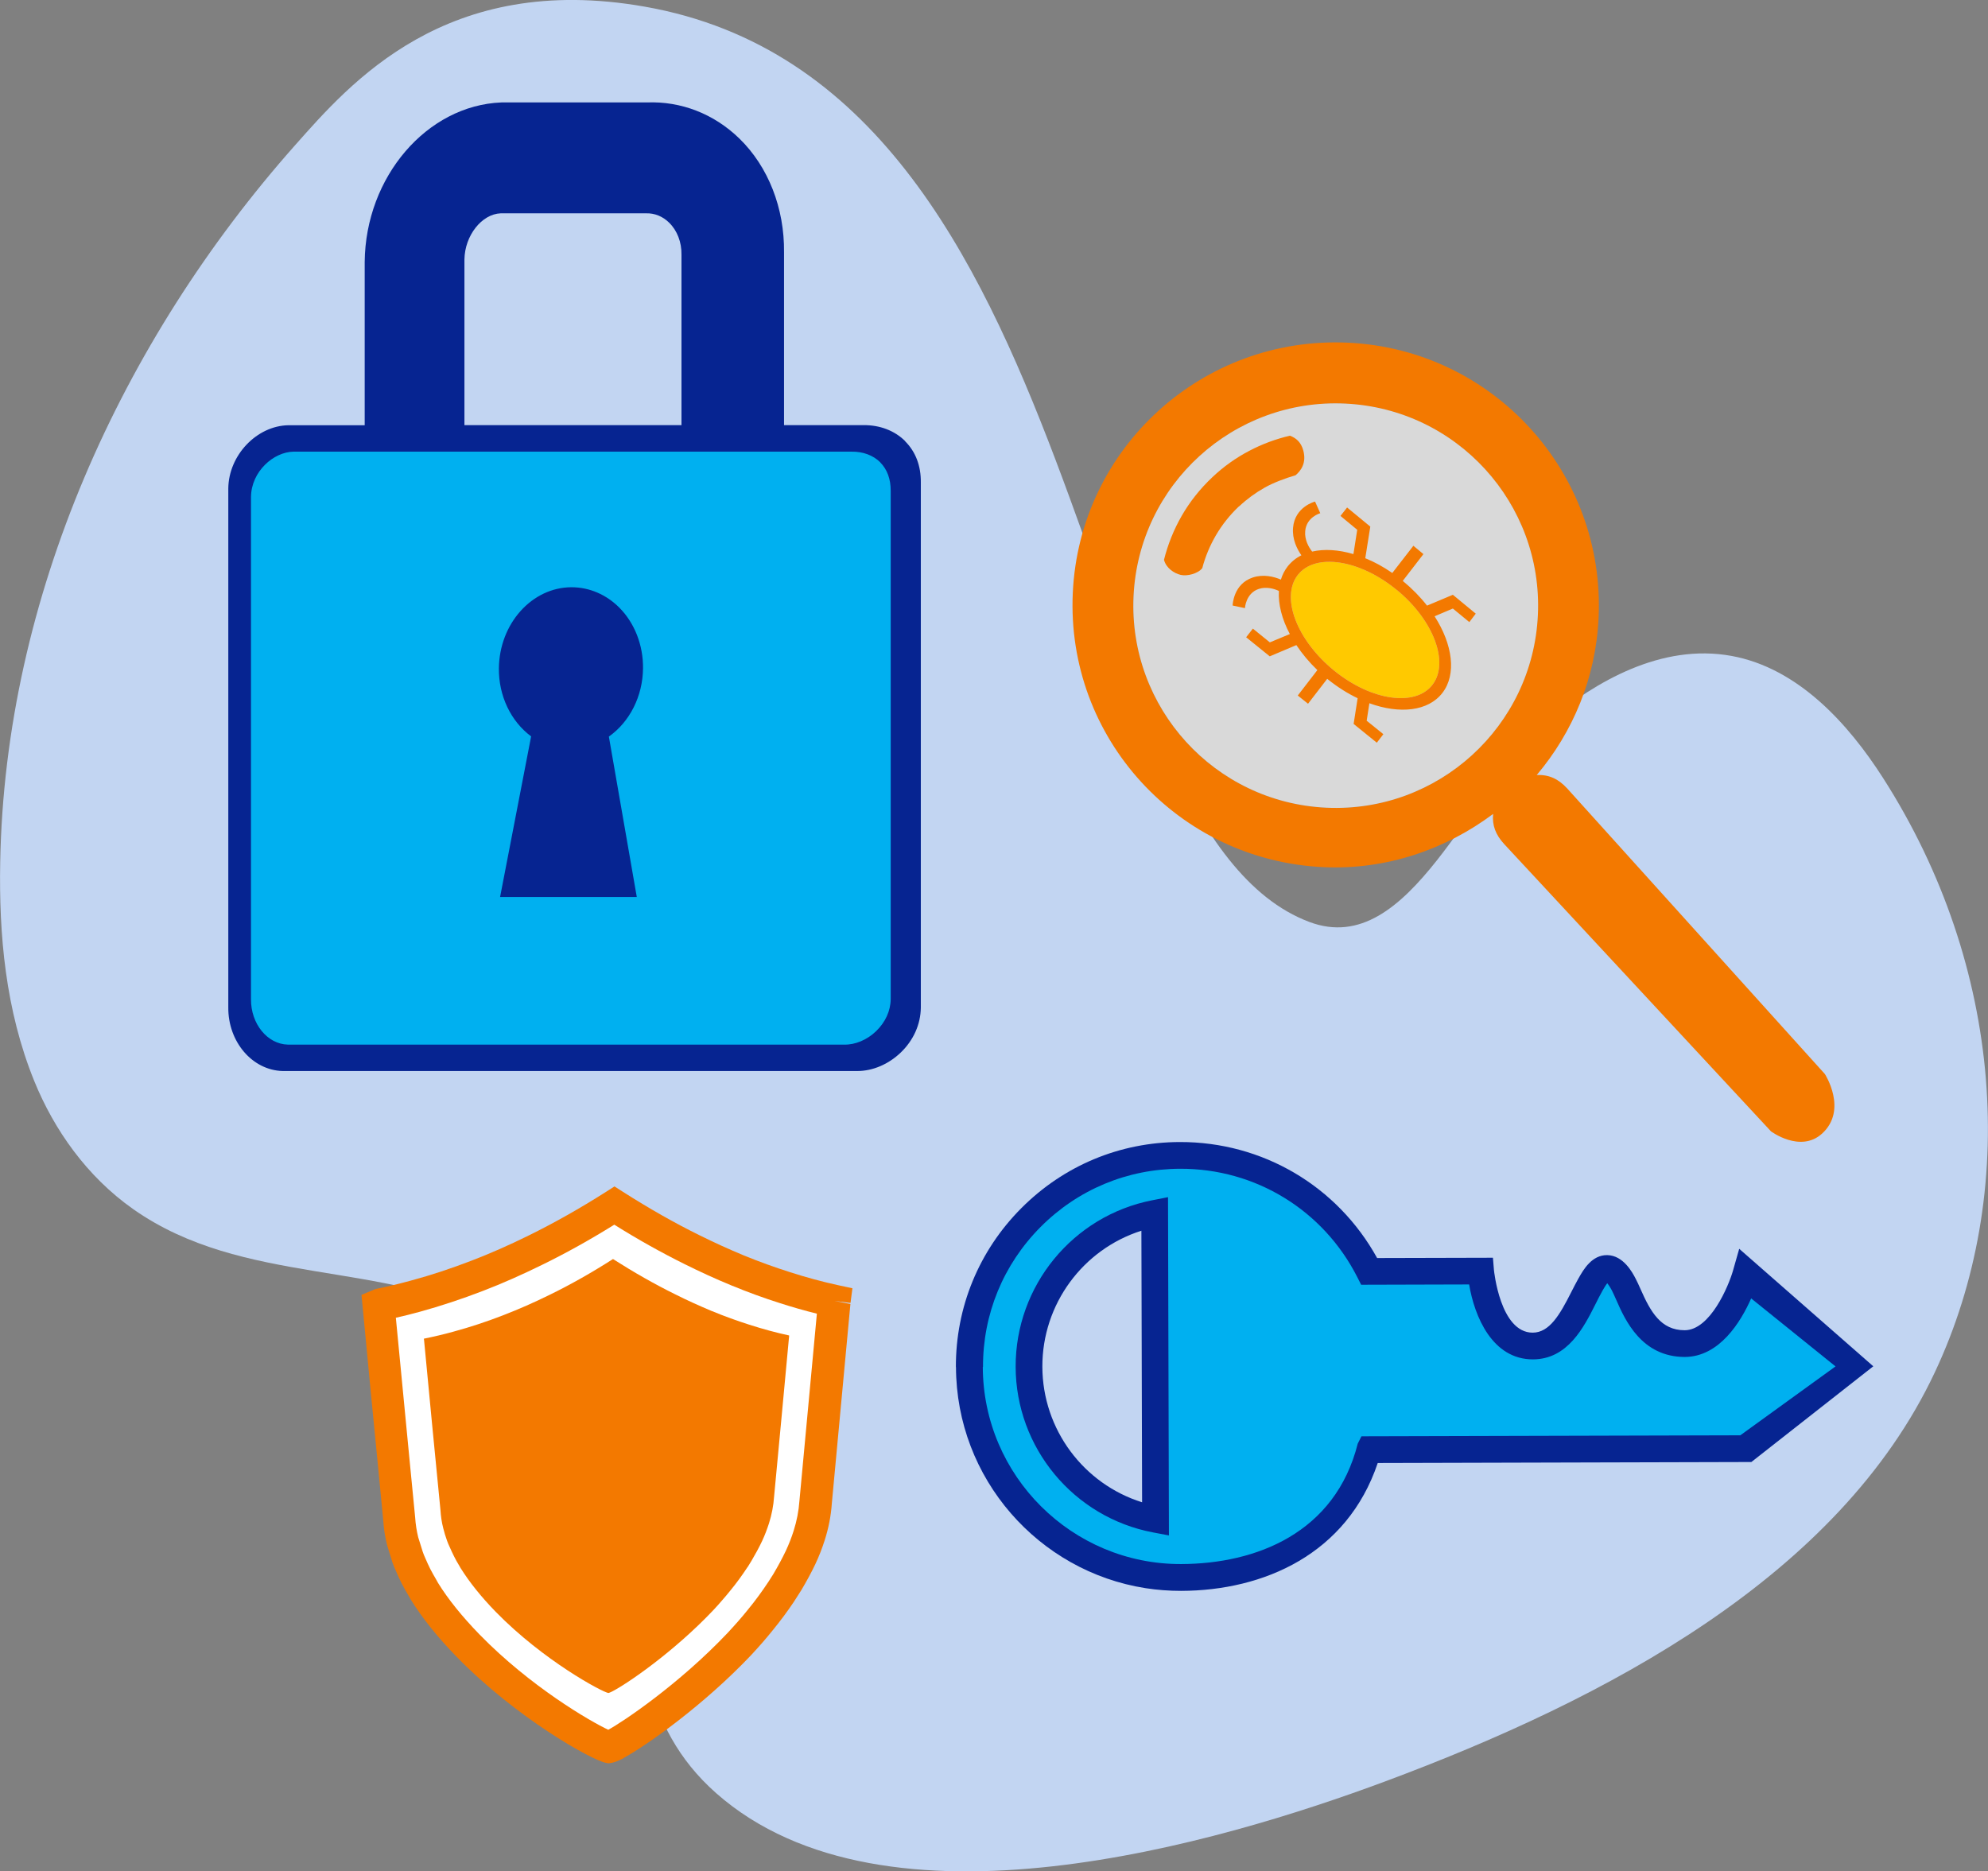<?xml version="1.0" encoding="UTF-8"?><svg id="b" xmlns="http://www.w3.org/2000/svg" viewBox="0 0 197.93 186.33"><rect x="0" y="0" width="197.93" height="186.33" fill="#808080" stroke="none"/><defs><style>.e,.f{fill:#f37900;}.g{fill:#fff;}.f{fill-rule:evenodd;}.h{fill:#ffc900;}.i{fill:#062491;}.j{fill:#00b0f0;}.k{fill:#c2d5f2;}.l{opacity:.7;}</style></defs><g id="c"><path class="k" d="M.02,85.86C.49,59.43,12.09,33.96,29.37,14.47c5.52-6.22,15.04-17.29,34.81-13.81,45.28,7.95,41.74,81.96,66.19,91.14,10.11,3.79,15.81-13.5,23.9-20.13,4.54-3.73,11.1-7.65,18.13-6.36,6.63,1.21,11.63,6.76,15.08,12.15,12.02,18.77,13.56,41.32,5.15,59.19-9.54,20.29-32.67,32.52-54.77,40.74-16.36,6.08-49.7,16.04-66.56,1.15-15.3-13.51.15-35.48-21.68-47.06-11.46-6.08-25.38-3.37-36.36-11.09-4.63-3.26-7.88-7.92-9.84-12.73C.53,100.56-.11,93.02.02,85.86Z"/><path class="i" d="M90.11,43.91c-1.05-1.04-2.53-1.6-4.15-1.58h-6.32s-1.58,0-1.58,0v-17.2c.05-4.41-1.57-8.54-4.45-11.34-2.52-2.45-5.8-3.73-9.22-3.59h-14.47c-7.42.29-13.53,7.41-13.61,15.88v16.26h-1.83s-5.76,0-5.76,0c-3.16.05-5.96,2.99-5.99,6.3v51.67c-.03,3.41,2.38,6.25,5.41,6.33h57.09s.09,0,.13,0c1.53,0,3.1-.67,4.32-1.84,1.27-1.22,1.98-2.81,2-4.47v-52.28c.02-1.66-.52-3.08-1.57-4.12ZM67.85,42.33h-21.61v-16.49c.03-2.39,1.73-4.53,3.61-4.6h14.46c.86-.03,1.67.3,2.31.93.8.78,1.25,1.94,1.23,3.19v16.97Z"/><path class="j" d="M87.64,46.03c-.71-.7-1.72-1.08-2.88-1.06h-6.15s-43.81,0-43.81,0h0s-5.58,0-5.58,0c-1.97.03-4.2,1.96-4.23,4.51v50.01c-.02,2.44,1.62,4.47,3.67,4.52h55.38c1.1.03,2.29-.47,3.19-1.34.92-.89,1.44-2.02,1.45-3.19v-50.6c.01-1.17-.35-2.15-1.05-2.85ZM63.4,89.31h-13.61l3.09-15.99c-2.02-1.5-3.24-4.04-3.21-6.78.05-4.45,3.29-8.06,7.23-8.07h0c1.78,0,3.47.73,4.78,2.05,1.51,1.53,2.37,3.73,2.34,6.04-.03,2.76-1.32,5.31-3.4,6.78l2.78,15.97Z"/><path class="e" d="M60.58,175.57l-.27-.05c-1.4-.27-8.88-4.44-14.83-10.54-1.91-1.96-3.46-3.89-4.61-5.76l-.17-.3c-.25-.41-.48-.82-.69-1.23-.22-.42-.41-.84-.59-1.27-.12-.24-.24-.56-.35-.86l-.51-1.65c-.22-.84-.35-1.68-.41-2.6l-.48-4.98c-.52-5.3-1.04-10.63-1.54-15.96l-.14-1.44,1.38-.58c1.19-.24,2.4-.53,3.6-.86,1.97-.53,3.98-1.2,5.98-1.97,1.85-.71,3.76-1.55,5.68-2.5,2.54-1.25,5.13-2.71,7.69-4.34l.86-.55.86.55c2.56,1.63,5.12,3.09,7.6,4.31,1.43.71,2.92,1.39,4.44,2.02,1.52.62,3.04,1.17,4.55,1.65,1.62.52,3.23.96,4.8,1.3l1.44.31-.19,1.46-1.59-.2,1.58.31-.03.31-1.82,19.54c-.08,1.2-.32,2.45-.71,3.67-.26.81-.57,1.61-.93,2.37-.41.87-.88,1.72-1.38,2.57l-.78,1.22c-.64.95-1.33,1.88-2.05,2.76-.31.39-.65.79-1,1.2-.39.45-.78.88-1.17,1.3-4.72,4.99-10.4,9-12.71,10.26l-.02.03-.36.17c-.48.23-.75.27-.84.29l-.28.04Z"/><path class="g" d="M39.41,131.19c.48,5.03.96,9.94,1.43,14.83l.49,5.02c.05.77.16,1.42.31,2.03l.45,1.44c.06.17.14.39.24.6.18.42.34.77.51,1.11.18.35.38.7.59,1.06.05.08.12.21.19.34.98,1.59,2.39,3.34,4.13,5.13,5.06,5.19,11.03,8.65,12.81,9.48,1.43-.77,7.02-4.51,11.88-9.64.35-.38.71-.77,1.05-1.16.34-.39.65-.75.95-1.13.76-.92,1.45-1.87,2.09-2.84l.47-.74c.46-.78.88-1.55,1.25-2.33.3-.65.56-1.31.77-1.98.31-.98.5-1.96.57-2.94l1.74-18.67c-1.22-.3-2.47-.66-3.71-1.06-1.58-.5-3.19-1.09-4.77-1.74-1.61-.66-3.17-1.38-4.66-2.12-2.3-1.14-4.67-2.46-7.03-3.94-2.38,1.48-4.78,2.82-7.13,3.97-2.01.99-4.01,1.88-5.94,2.62-2.1.81-4.22,1.51-6.29,2.08-.8.22-1.6.42-2.4.6Z"/><path class="e" d="M78.57,132.97c-.01.11-.01.23-.03.34-.48,5.24-.98,10.47-1.47,15.71-.06.88-.23,1.78-.51,2.66-.19.59-.41,1.17-.68,1.75-.31.66-.67,1.31-1.05,1.96-.13.22-.27.43-.4.65h-.01c-.53.81-1.11,1.61-1.74,2.37-.26.33-.53.64-.8.95-.28.33-.58.66-.88.98-3.96,4.18-8.62,7.35-10.06,8.08-.01,0-.04.01-.06.03-.14.07-.26.11-.31.12-.68-.13-6.48-3.24-11.21-8.08-1.45-1.49-2.63-2.96-3.52-4.39-.04-.08-.09-.16-.13-.23-.19-.31-.36-.61-.51-.92s-.3-.61-.43-.92c-.1-.21-.19-.42-.26-.62-.07-.21-.14-.41-.21-.63-.06-.21-.11-.42-.17-.62-.16-.61-.24-1.22-.28-1.83-.54-5.57-1.1-11.19-1.62-16.8-.01-.08-.01-.15-.03-.24.98-.2,1.98-.43,2.98-.71,1.62-.44,3.26-.98,4.91-1.62,1.55-.6,3.1-1.28,4.66-2.05,2.11-1.03,4.2-2.22,6.28-3.55,2.07,1.32,4.14,2.5,6.21,3.52,1.21.61,2.42,1.15,3.63,1.66h.01c1.25.52,2.51.97,3.73,1.36,1.34.43,2.66.79,3.96,1.07Z"/><path class="f" d="M176.3,112.63s2.94,2.21,5.11.24c2.59-2.36.28-5.93.28-5.93l-25.65-28.43c-.88-.96-1.83-1.4-3.04-1.34,3.59-4.25,5.89-9.67,6.16-15.66.67-14.45-10.5-26.72-24.96-27.39-14.46-.67-26.72,10.46-27.39,24.91-.67,14.45,10.5,26.64,24.96,27.31,6.31.29,12.2-1.79,16.89-5.3-.11,1.14.25,2.07,1.08,2.98l26.56,28.6ZM132.05,80.42c-11.12-.52-19.71-9.94-19.19-21.05.52-11.11,9.95-19.7,21.06-19.18,11.12.52,19.71,9.94,19.19,21.05-.52,11.11-9.95,19.7-21.06,19.18Z"/><g class="l"><ellipse class="g" cx="132.99" cy="60.31" rx="20.14" ry="20.15" transform="translate(66.57 190.35) rotate(-87.34)"/></g><path class="f" d="M123.37,50.4c-.92.87-1.69,1.84-2.3,2.88-.61,1.04-1.07,2.15-1.37,3.29-.44.56-1.51.82-2.15.67-.64-.15-1.44-.66-1.66-1.5.38-1.52.97-3,1.77-4.39s1.82-2.68,3.05-3.84c1.12-1.06,2.35-1.93,3.65-2.61,1.3-.69,2.67-1.19,4.07-1.52.63.24,1.11.66,1.33,1.48.34,1.26-.26,2.03-.77,2.46-.96.28-2.2.73-3.09,1.24-.89.5-1.74,1.12-2.52,1.85Z"/><path class="h" d="M139.06,58.73c3.67,3.01,5.26,7.24,3.56,9.45-1.7,2.22-6.08,1.6-9.78-1.4-3.72-3.02-5.36-7.3-3.63-9.53,1.73-2.22,6.15-1.55,9.84,1.48Z"/><path class="e" d="M136.44,52.44l-2.32-1.91-.66.84,1.67,1.38-.38,2.42c-1.49-.44-2.91-.53-4.11-.25-.33-.42-.77-1.17-.69-2.04.12-1.4,1.49-1.78,1.5-1.78l-.52-1.16c-.08.02-2.01.54-2.19,2.6-.1,1.14.39,2.12.83,2.75-.54.27-1,.64-1.37,1.11-.3.39-.53.83-.67,1.31-.7-.3-1.74-.56-2.8-.21-1.93.64-2,2.7-2.01,2.79l1.23.26s.07-1.47,1.37-1.91c.76-.25,1.53-.03,2.01.2-.08,1.31.3,2.81,1.09,4.29l-1.99.83-1.69-1.37-.67.86,2.35,1.9,2.65-1.12c.57.86,1.27,1.7,2.09,2.49l-1.95,2.53,1.02.82,1.91-2.48s.02.02.04.03c.97.78,1.98,1.42,2.99,1.9l-.4,2.56,2.31,1.87.65-.85-1.66-1.34.27-1.74c3.02,1.1,5.86.8,7.27-1.03,1.43-1.86,1.02-4.83-.78-7.63l1.82-.77,1.64,1.35.64-.84-2.28-1.88-2.57,1.08c-.67-.86-1.47-1.68-2.38-2.43-.01-.01-.02-.02-.04-.03l2.06-2.67-1-.83-2.1,2.71c-.88-.61-1.79-1.11-2.69-1.47l.5-3.15ZM139.06,58.73c3.67,3.01,5.26,7.24,3.56,9.45-1.7,2.22-6.08,1.6-9.78-1.4-3.72-3.02-5.36-7.3-3.63-9.53,1.73-2.22,6.15-1.55,9.84,1.48Z"/><g id="d"><path class="i" d="M95.18,136.11c.03,11.12,8.22,20.35,18.87,22.02,1.15.18,2.34.27,3.54.27,8.23-.02,16.53-3.66,19.58-12.73l37.2-.1,12.14-9.53-13.35-11.7-.62,2.18c-.44,1.53-2.27,5.92-4.81,5.93-2.38,0-3.4-1.85-4.39-4.09-.17-.39-.34-.76-.51-1.08-.29-.56-1.2-2.28-2.8-2.31-1.55-.03-2.39,1.47-2.85,2.28l-.03.05c-.23.41-.46.86-.7,1.33-1.16,2.3-2.18,4.05-3.85,4.06-3.25,0-3.85-6.18-3.86-6.24l-.1-1.22-11.53.03c-3.96-7.17-11.41-11.57-19.64-11.55-5.97.01-11.57,2.35-15.79,6.59-4.22,4.24-6.53,9.86-6.51,15.83ZM103.78,136.09c-.02-6.24,4.04-11.7,9.86-13.55l.07,27.04c-5.82-1.82-9.91-7.25-9.93-13.49Z"/><path class="j" d="M97.85,136.1h0c.03,10.85,8.88,19.66,19.74,19.63,7.49-.02,15.35-3.1,17.59-11.99l.37-.73,37.72-.1,9.48-6.86-8.4-6.77c-1.03,2.33-3.15,5.81-6.6,5.83-4.32,0-5.96-3.69-6.83-5.68-.16-.36-.3-.67-.42-.91-.2-.39-.37-.62-.48-.75-.19.24-.4.62-.5.79l-.03.06c-.2.35-.41.77-.63,1.21-1.17,2.33-2.78,5.51-6.23,5.52-4.04.01-5.82-4.24-6.36-7.46l-10.75.03-.37-.73c-3.39-6.7-10.15-10.84-17.64-10.82-5.26.01-10.2,2.07-13.91,5.8-3.71,3.73-5.75,8.68-5.73,13.95ZM101.12,136.09c-.02-8.06,5.69-15.03,13.59-16.58l1.58-.31.09,33.68-1.58-.3c-7.91-1.5-13.66-8.43-13.68-16.49Z"/></g></g></svg>